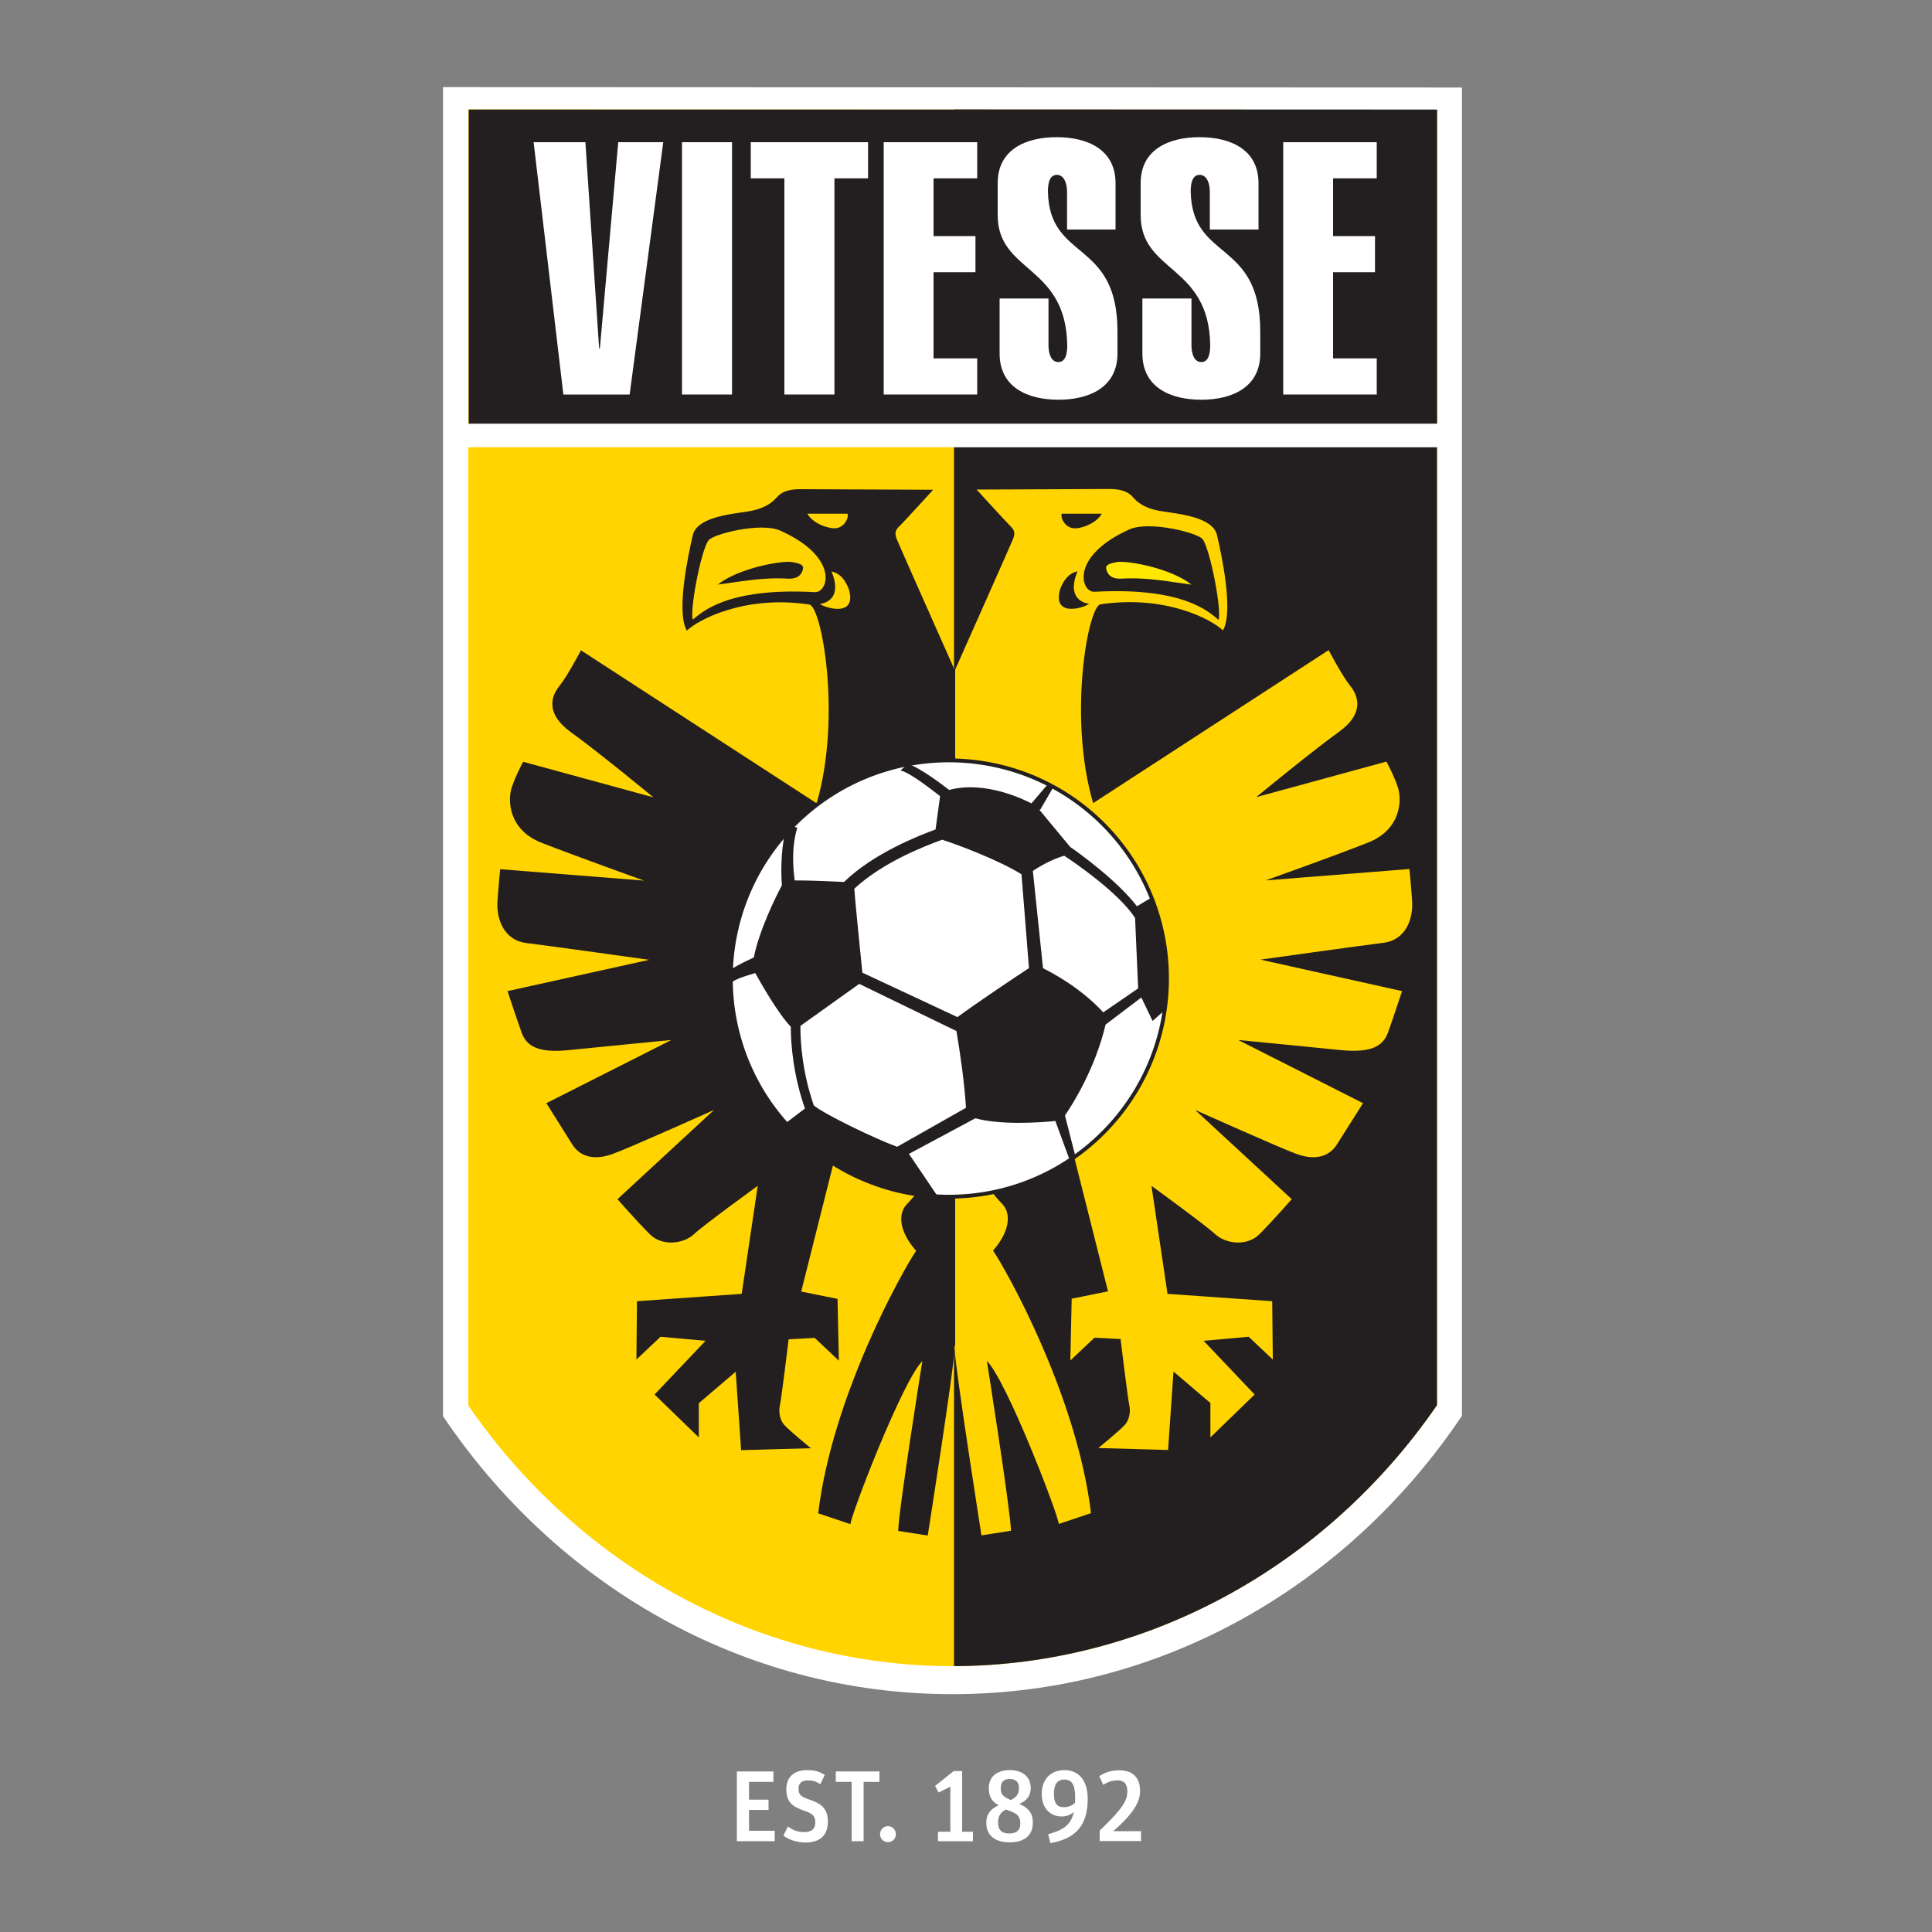 <?xml version="1.0" encoding="utf-8"?>
<!-- Generator: Adobe Illustrator 27.6.1, SVG Export Plug-In . SVG Version: 6.00 Build 0)  -->
<svg width="45" height="45" version="1.1" id="Laag_1" xmlns="http://www.w3.org/2000/svg" xmlns:xlink="http://www.w3.org/1999/xlink" x="0px" y="0px"
	 viewBox="0 0 1000 1000" style="enable-background:new 0 0 1000 1000;" xml:space="preserve">
<rect x="0" y="0" width="1000" height="1000" fill="#808080" stroke="none"/>
<style type="text/css">
	.st0{fill:#FFFFFF;}
	.st1{fill:#FFD400;}
	.st2{fill:#231F20;}
	.st3{clip-path:url(#SVGID_00000030466864826917049900000000429539578078661051_);}
	.st4{fill:#231F20;stroke:#231F20;stroke-width:0.78;stroke-miterlimit:10;}
	.st5{fill:none;stroke:#231F20;stroke-width:2;stroke-miterlimit:10;}
	.st6{fill:#FFE700;}
</style>
<path class="st0" d="M229.3,45.1V733c58.5,87,154.7,143.9,263.6,143.9c109,0,205.3-56.9,263.8-144.1V45.3L229.3,45.1z"/>
<path class="st1" d="M493,862.4c-98.9,0-192.3-50.3-250.6-134.9V56.6l501.4,0.2v670.5C685.4,812,592,862.4,493,862.4z"/>
<path class="st2" d="M493.8,56.7v805.7c98.7-0.3,191.8-50.6,250-135.1V56.8L493.8,56.7z"/>
<rect x="242.6" y="56.7" class="st2" width="501.1" height="163.3"/>
<g>
	<path class="st0" d="M310.1,180.3h0.4L320,73.6h23.3l-17.4,130.6h-34.3L276.2,73.6H303L310.1,180.3z"/>
	<path class="st0" d="M353,204.2V73.6h25.9v130.6H353z"/>
	<path class="st0" d="M431.9,204.2H406V92.3h-17.4V73.6h60.7v18.7h-17.4V204.2z"/>
	<path class="st0" d="M457.4,204.2V73.6h48.4v18.7h-22.6v29.9h21.7v18.7h-21.7v44.6h22.6v18.7H457.4z"/>
	<path class="st0" d="M552.3,118.9V99.1c0-3.7-1.3-8.6-5.3-8.6c-4,0-4.6,5-4.6,8.6c0.7,36.5,36,24.4,36,72.5v11.4
		c0,17.4-14.5,23.9-30.5,23.9c-16,0-30.5-6.4-30.5-23.9v-28.5h25.3v24.3c0,3.7,1.1,8.6,5.1,8.6c4,0,4.6-5,4.6-8.6
		c-0.6-42-36-37.4-36-67.5V94.8c0-17.4,14.5-23.8,30.5-23.8c16,0,30.5,6.4,30.5,23.8v24H552.3z"/>
	<path class="st0" d="M626.2,118.9V99.1c0-3.7-1.3-8.6-5.3-8.6s-4.6,5-4.6,8.6c0.7,36.5,36,24.4,36,72.5v11.4
		c0,17.4-14.5,23.9-30.5,23.9c-16,0-30.5-6.4-30.5-23.9v-28.5h25.4v24.3c0,3.7,1.1,8.6,5.1,8.6s4.6-5,4.6-8.6
		c-0.5-42-36-37.4-36-67.5V94.8c0-17.4,14.5-23.8,30.5-23.8c16,0,30.5,6.4,30.5,23.8v24H626.2z"/>
	<path class="st0" d="M664.2,204.2V73.6h48.4v18.7H690v29.9h21.7v18.7H690v44.6h22.6v18.7H664.2z"/>
</g>
<g>
	<path class="st2" d="M407.6,299.5c-13.3-0.8-25.9,1.8-36.1,3.1c10.8-8.6,33.1-12.5,38.3-11.7c5.2,0.8,6.2,1.9,5.8,3.7
		C415.1,296.5,413.8,299.9,407.6,299.5z"/>
	<path class="st2" d="M494.1,346.7c-5.8-13-28.4-63.9-29.9-67.5c-1.7-4.2,0-5.6,2.1-7.6c2.1-2.1,16.7-18.1,16.7-18.1
		s-62.9-0.3-69.1-0.3s-9.7,1.7-11.8,4.2c-2.1,2.4-6.1,6-15.4,7.4c-9.4,1.4-26,3.1-28.1,12.2c-2.2,9.4-8.8,39.6-3.1,49.4
		c6-5.7,30-18.5,63.4-13.5c6.4,1,16.8,58.1,3.8,102.9l-122-79.2c0,0-6.9,13.2-11.1,18.4c-4.2,5.2-7.6,14.2,5.9,24
		c13.6,9.7,42.7,33.7,42.7,33.7l-67.4-18.4c0,0-3.8,6.9-5.9,13.2c-2.1,6.3-2.1,21.9,15.6,28.8c17.7,6.9,52.8,19.5,52.8,19.5
		l-74.4-5.9c0,0-0.7,6.6-1.4,16.3c-0.7,9.7,3.5,20.5,14.9,21.9c11.5,1.4,63.6,8.7,63.6,8.7L262.7,513c0,0,4.9,14.9,7.3,21.5
		c2.4,6.6,8,10.8,24.7,9c16.7-1.7,52.8-5.2,52.8-5.2L282.8,571c0,0,9.4,14.9,13.5,21.5c4.2,6.6,11.8,8,20.5,4.9
		c8.7-3.1,52.8-22.9,52.8-22.9l-50,46.2c0,0,10.1,11.5,16.7,18.1c6.6,6.6,17.7,4.9,22.9,0c5.2-4.9,33-25,33-25l-8.3,55.9l-54.2,3.8
		l-0.3,30.2l12.5-11.8l23.3,2.1l-26.4,27.8l22.9,22.2v-17.7l19.1-16.3l2.8,40.6l36.1-1c0,0-11.5-9.4-13.9-12.2
		c-2.4-2.8-2.8-7.3-2.1-10.1c0.7-2.8,4.5-34.1,4.5-34.1l13.5-0.7l12.5,11.8l-0.7-32l-18.8-3.8l18.1-71.9c5.6,2.8,28.9,13.2,41,16
		c4.5,1,0.4,5.6-4.5,10.8c-4.9,5.2-3.5,14.6,4.9,24c-6.9,10.1-43.4,75-50.7,135.9l16.7,5.6c0-4.2,26.8-74,37.2-84.4
		c0,0-12.2,76.4-12.5,87.9l15.3,2.4c0,0,13.6-86.5,13.9-96.6c0-0.5,0-1.1,0-1.6V346.7z M438.7,265.9c0.7,2.9-2.2,7.1-6,7.5
		c-3.8,0.4-12-2.4-14.8-7.5H438.7z M358.6,320.7c-1.7-4.4,4.1-35.5,8.1-41c2.4-3.3,27.2-9.6,37.3-5c30.6,13.8,24.7,32.1,17.8,31.8
		C375.3,303.9,362.7,317.6,358.6,320.7z M424.4,312.6c1.6-0.2,12.1-1.9,6-16.8c5.1,1.1,7.4,5.3,8.9,9
		C443.9,319.9,426.8,314.6,424.4,312.6z"/>
</g>
<g>
	<path class="st1" d="M494.1,696.5c0,0.6,0,1.1,0,1.6c0.3,10.1,13.9,96.6,13.9,96.6l15.3-2.4c-0.4-11.5-12.5-87.9-12.5-87.9
		c10.4,10.4,37.2,80.3,37.2,84.4l16.7-5.6c-7.3-60.8-43.8-125.8-50.7-135.9c8.3-9.4,9.7-18.8,4.9-24c-4.9-5.2-9-9.7-4.5-10.8
		c12.1-2.8,35.4-13.2,41-16l18.1,71.9l-18.8,3.8l-0.7,32l12.5-11.8l13.5,0.7c0,0,3.8,31.3,4.5,34.1c0.7,2.8,0.3,7.3-2.1,10.1
		c-2.4,2.8-13.9,12.2-13.9,12.2l36.1,1l2.8-40.6l19.1,16.3V744l22.9-22.2L623,694l23.3-2.1l12.5,11.8l-0.3-30.2l-54.2-3.8l-8.3-55.9
		c0,0,27.8,20.2,33,25c5.2,4.9,16.3,6.6,22.9,0c6.6-6.6,16.7-18.1,16.7-18.1l-50-46.2c0,0,44.1,19.8,52.8,22.9
		c8.7,3.1,16.3,1.7,20.5-4.9c4.2-6.6,13.6-21.5,13.6-21.5l-64.6-32.7c0,0,36.1,3.5,52.8,5.2c16.7,1.7,22.2-2.4,24.7-9
		c2.4-6.6,7.3-21.5,7.3-21.5l-73.3-16.3c0,0,52.1-7.3,63.6-8.7c11.5-1.4,15.6-12.2,14.9-21.9c-0.7-9.7-1.4-16.3-1.4-16.3l-74.4,5.9
		c0,0,35.1-12.5,52.8-19.5c17.7-6.9,17.7-22.6,15.6-28.8c-2.1-6.3-5.9-13.2-5.9-13.2l-67.4,18.4c0,0,29.2-24,42.7-33.7
		c13.6-9.7,10.1-18.8,5.9-24c-4.2-5.2-11.1-18.4-11.1-18.4l-121.9,79.2c-13.1-44.8-2.6-101.9,3.8-102.9c33.4-5,57.4,7.7,63.4,13.5
		c5.7-9.8-0.9-40-3.1-49.4c-2.2-9.1-18.8-10.8-28.1-12.2c-9.4-1.4-13.4-4.9-15.4-7.4c-2.1-2.4-5.6-4.2-11.8-4.2
		c-6.3,0-69.1,0.3-69.1,0.3s14.6,16,16.7,18.1c2.1,2.1,3.8,3.5,2.1,7.6c-1.5,3.6-24.1,54.5-29.9,67.5V696.5z M570.3,265.9
		c-2.9,5.1-11.1,8-14.8,7.5c-3.8-0.4-6.6-4.6-6-7.5H570.3z M548.8,304.7c1.5-3.7,3.8-7.8,8.9-9c-6.1,15,4.5,16.6,6,16.8
		C561.3,314.6,544.3,319.9,548.8,304.7z"/>
</g>
<g>
	<g>
		<defs>
			<path id="SVGID_1_" d="M411.4,586.4c-44.1-44.1-44.2-115.5-0.2-159.7c44.1-44.1,115.5-44.2,159.7-0.2
				c44.1,44.1,44.2,115.5,0.2,159.7C527.1,630.4,455.6,630.5,411.4,586.4z"/>
		</defs>
		<clipPath id="SVGID_00000065053662264717849020000017498457953917631146_">
			<use xlink:href="#SVGID_1_"  style="overflow:visible;"/>
		</clipPath>
		<g style="clip-path:url(#SVGID_00000065053662264717849020000017498457953917631146_);">
			<path class="st0" d="M411.4,586.4c-44.1-44.1-44.2-115.5-0.2-159.7c44.1-44.1,115.5-44.2,159.7-0.2
				c44.1,44.1,44.2,115.5,0.2,159.7C527.1,630.4,455.6,630.5,411.4,586.4z"/>
			<path class="st4" d="M487.7,623.4l-17.8-26.3l34.9-18.7c13.3,3.7,34.2,2.2,41.7,1.4l7.1,19.3l2.8,0.1l-5.6-21.9
				c4.2-6.1,15.8-24.6,21.1-47.2l19-14.4l5.8,12.1l18.8-16.5l-7.3-53.6l-19.8,11.9c-10-13.1-28.8-26.8-34.8-31l-17.5-21.1l2.1,1.2
				l6.8-11.7l-2.5-0.7l-8.5,10l1.3,0.7c-4.3-2.3-25-12.9-44.1-7.7c-3.4-2.6-14.8-11.4-21.3-13.5l-3,2.8c5.2,1.6,16.2,10.3,20.1,13.3
				l-2.4,17.7c-8.8,3.3-31.9,12.1-47.6,27.3c-6.6-0.3-18.8-0.9-26-0.8c-1-7-1.7-17.7,1.2-27.4l-4.5-1.5c-2.9,9.5-3.3,22.4-2.6,31.1
				c-3.1,5.8-11.8,23.3-14.6,37.6c-0.2,0.1-0.3,0.2-0.5,0.2c-4.5,2.1-11.2,5.2-15.9,9.3l3.2,3.6c3.4-3,9.4-4.4,13.8-5.8
				c3.3,5.9,11.9,21.1,18.6,28.1c0,10,1.5,25.9,7.4,42.6l-12.6,9.6l33.8,42L487.7,623.4z M533.9,450.8c3.9-2.7,10.8-6.6,17-8.3
				c6.1,4,28.4,19.3,37,32.5l1.6,36.8L571,524.5c-11.7-12.8-26.6-20.7-31.5-23.1l-5.3-50.7L533.9,450.8z M441.8,459.8
				c15.3-14.2,37.5-22.5,45.4-25.4c0.2-0.1,0.3-0.1,0.4-0.2c8.7,2.8,29.9,10.8,41.5,18.1l3.9,49c-7.5,4.9-25.9,17.2-37.4,25.6
				l-49.6-23.2C445.1,494.3,442.4,469,441.8,459.8z M413.9,530.8l30.8-22l50.7,24.6c2.3,13.7,4.2,27.5,5,40.2L464.4,594
				c-10.9-3.9-37.8-16.8-43.5-21.6C415.1,555.8,413.8,540.1,413.9,530.8z"/>
		</g>
	</g>
	<path class="st5" d="M411.4,586.4c-44.1-44.1-44.2-115.5-0.2-159.7c44.1-44.1,115.5-44.2,159.7-0.2c44.1,44.1,44.2,115.5,0.2,159.7
		C527.1,630.4,455.6,630.5,411.4,586.4z"/>
</g>
<path class="st2" d="M566.5,306.3c-7,0.4-13-18.3,18.1-32.3c10.3-4.6,35.5,1.8,37.9,5.1c4,5.6,10,37.2,8.2,41.7
	C626.6,317.6,613.8,303.7,566.5,306.3z"/>
<path class="st6" d="M580.6,299.5c13.3-0.8,25.9,1.8,36.1,3.1c-10.8-8.6-33.1-12.5-38.3-11.7c-5.2,0.8-6.2,1.9-5.8,3.7
	C573.1,296.5,574.4,299.9,580.6,299.5z"/>
<rect x="236" y="219.3" class="st0" width="514.9" height="12.2"/>
<g>
	<path class="st0" d="M381.4,916.9h18.9v5.4h-12.6v9.2h10.1v5.3h-10.1v10.8h13.3v5.4h-19.6V916.9z"/>
	<path class="st0" d="M405.5,950.1l2.3-4.7c2.7,1.9,5.1,2.9,8.3,2.9c4.2,0,5.9-1.9,5.9-5.1c0-3.6-2-4.7-5.8-6c-6-2.1-9.2-4.4-9.2-11
		c0-6.7,4.3-10,10.7-10c4.2,0,6.7,0.9,9.2,2.5l-2.3,4.8c-2.1-1.4-3.9-2-6.4-2c-3.1,0-4.9,1.4-4.9,4.3c0,3,1.1,4,4.9,5.4
		c5.7,1.9,10.3,4,10.3,11.6c0,6.1-2.9,10.9-11.9,10.9C412.2,953.6,408,952.1,405.5,950.1z"/>
	<path class="st0" d="M440.8,922.3h-8.2v-5.4h22.6v5.4H447V953h-6.2V922.3z"/>
	<path class="st0" d="M455.5,949.4c0-2.3,1.8-4.2,4.1-4.2c2.3,0,4.1,1.9,4.1,4.2c0,2.3-1.8,4.1-4.1,4.1
		C457.3,953.5,455.5,951.7,455.5,949.4z"/>
	<path class="st0" d="M485.5,948.1h6.4v-23.3l-6.1,3l-1.8-3.4l9.6-7.7h4.4v31.4h5.6v4.9h-18.1V948.1z"/>
	<path class="st0" d="M510.5,943.5c0-4.5,2.2-7.2,6.4-9.1c-4.1-2.1-5.1-5.4-5.1-8.8c0-6,4.2-9.4,10.9-9.4c6.6,0,10.8,3.6,10.8,9.2
		c0,3.7-1.6,6.4-5.9,8.3c5.4,2.3,7,5.5,7,9.7c0,6.5-4.3,10.2-12,10.2C513.9,953.6,510.5,949,510.5,943.5z M520.6,936.6
		c-2.7,1.5-4,3.4-4,6.6c0,4.3,2.1,5.8,5.9,5.8c3.9,0,5.6-1.9,5.6-5c0-2.9-0.7-4.8-4.5-6.3L520.6,936.6z M522.1,931.2l1.1,0.5
		c3.5-1.8,4.2-3.6,4.2-6.3c0-3-1.6-4.6-4.8-4.6c-3.1,0-4.6,1.6-4.6,4.7C518,928,518.5,929.6,522.1,931.2z"/>
	<path class="st0" d="M549.5,940.2c-6,0-10.3-4.4-10.3-11.6c0-7.9,4.9-12.4,11.7-12.4c7.1,0,12.1,4.9,12.1,14.9
		c0,13.8-6.3,20.6-19.3,22.9l-1.2-4.6c7.1-2,11.7-4.2,13.3-11.5C554,939.4,552,940.2,549.5,940.2z M556.5,930.4
		c0-6.9-1.8-9.3-5.7-9.3c-3.6,0-5.3,2.6-5.3,7.3c0,4.9,1.6,7,5.1,7c2.4,0,4.1-0.7,5.8-2.2C556.5,932.3,556.5,931.4,556.5,930.4z"/>
	<path class="st0" d="M569.2,947.5c12.1-11.5,14.3-15.7,14.3-20.2c0-4-1.6-5.8-5.1-5.8c-3,0-5.2,1-7.4,2.3l-2-4.5
		c2.9-1.8,5.9-3,10.3-3c7,0,10.8,3.8,10.8,10.6c0,5.5-2.9,11.3-13.9,20.9h14.4v5.1h-21.4V947.5z"/>
</g>
</svg>
